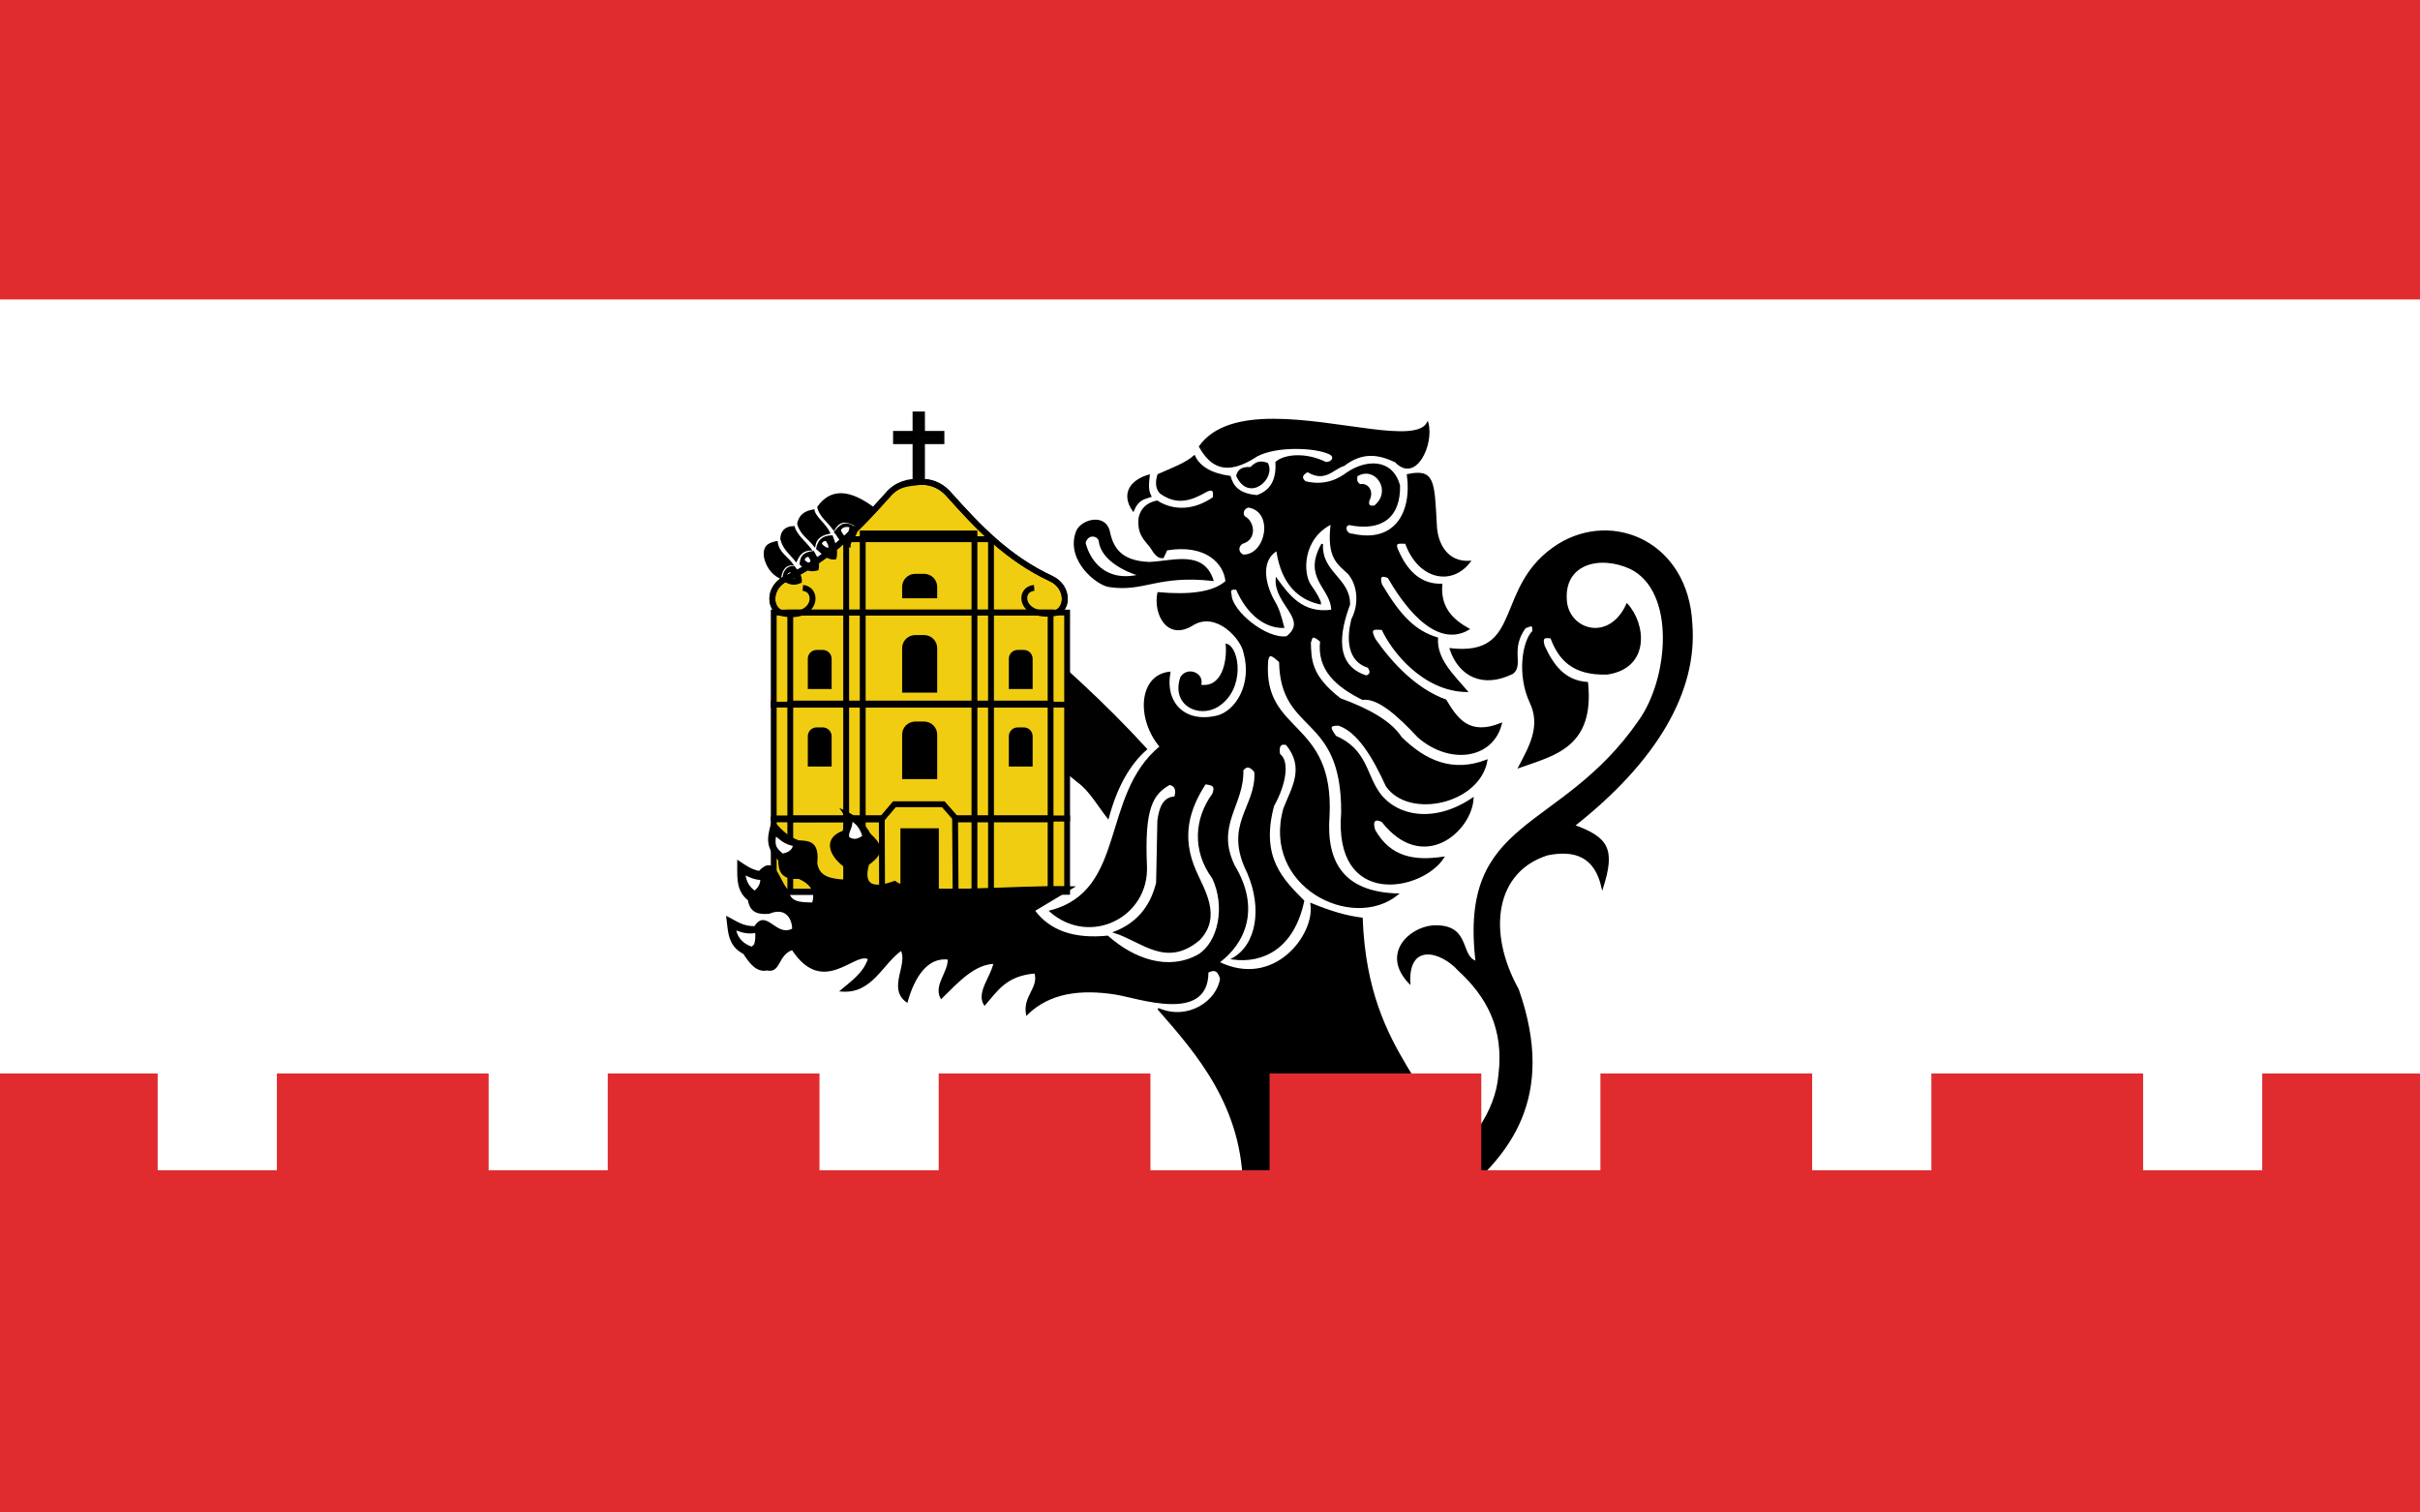 <?xml version="1.0" encoding="UTF-8" standalone="no"?>
<!-- Created with Inkscape (http://www.inkscape.org/) -->
<svg
   xmlns:svg="http://www.w3.org/2000/svg"
   xmlns="http://www.w3.org/2000/svg"
   version="1.0"
   width="800"
   height="500"
   id="svg2">
  <defs
     id="defs4" />
  <g
     transform="translate(23.001,-205.282)"
     id="layer1">
    <g
       transform="translate(1022.857,420)"
       id="g2819">
      <rect
         width="800"
         height="500"
         x="-1045.858"
         y="-214.718"
         id="rect2383"
         style="fill:#ffffff;fill-opacity:1;stroke:none" />
      <rect
         width="800"
         height="98.995"
         x="-1045.858"
         y="-214.718"
         id="rect2626"
         style="fill:#e12c2f;fill-opacity:1;stroke:none" />
      <g
         transform="matrix(0.547,0,0,0.547,-248.318,-178.459)"
         id="g2757">
        <path
           d="M -765.287,386.448 C -775.956,395.747 -783.49,409.749 -788.38,427.931 C -794.073,420.765 -799.373,411.174 -806.555,406.12 L -920.525,311.823 C -943.789,299.771 -952.941,314.231 -981.466,288.302 C -959.04,278.407 -940.387,263.483 -924.802,244.467 C -872.005,290.978 -817.072,329.821 -765.287,386.448 z"
           id="path3381"
           style="fill:#010101;fill-opacity:1;fill-rule:evenodd;stroke:#000000;stroke-width:1px;stroke-linecap:butt;stroke-linejoin:miter;stroke-opacity:1" />
        <g
           transform="translate(-272.374,342.536)"
           id="g3365">
          <path
             d="M -632.642,-158.625 L -632.642,-146.875 L -644.423,-146.875 L -644.423,-141.906 L -632.642,-141.906 L -632.642,-113.969 L -628.173,-113.969 L -628.173,-141.906 L -616.423,-141.906 L -616.423,-146.875 L -628.173,-146.875 L -628.173,-158.625 L -632.642,-158.625 z"
             id="rect3972"
             style="opacity:1;fill:#030202;fill-opacity:1;fill-rule:nonzero;stroke:#000000;stroke-width:2.988;stroke-linecap:round;stroke-linejoin:miter;stroke-miterlimit:4;stroke-dasharray:none;stroke-dashoffset:0;stroke-opacity:1" />
          <path
             d="M -546.83,-38.509 C -539.5,-42.467 -540.798,-54.628 -550.198,-59.023 C -576.658,-71.417 -594.167,-89.882 -611.742,-109.545 C -617.479,-116.341 -624.006,-118.024 -629.973,-117.506 C -638.389,-116.493 -643.467,-116.341 -649.203,-109.545 C -666.778,-89.882 -684.287,-71.417 -710.747,-59.023 C -720.147,-54.628 -721.446,-42.467 -714.115,-38.509 L -546.83,-38.509 z"
             id="path3996"
             style="fill:#f1cd11;fill-opacity:1;fill-rule:evenodd;stroke:#000000;stroke-width:3.543;stroke-linecap:butt;stroke-linejoin:miter;stroke-miterlimit:4;stroke-dasharray:none;stroke-opacity:1" />
          <path
             d="M -718.047,86.395 L -540.735,85.772 L -540.735,130.167 L -718.047,130.167 L -718.047,86.395 z"
             id="rect3977"
             style="fill:#f1cd11;fill-opacity:1;fill-rule:nonzero;stroke:#000000;stroke-width:3.515;stroke-linecap:round;stroke-linejoin:miter;stroke-miterlimit:4;stroke-dashoffset:0;stroke-opacity:1" />
          <path
             d="M -718.047,16.383 L -540.735,16.383 L -540.735,85.782 L -718.047,85.782 L -718.047,16.383 z"
             id="rect3979"
             style="fill:#f1cd11;fill-opacity:1;fill-rule:nonzero;stroke:#000000;stroke-width:3.515;stroke-linecap:round;stroke-linejoin:miter;stroke-miterlimit:4;stroke-dashoffset:0;stroke-opacity:1" />
          <path
             d="M -718.047,-38.626 L -540.735,-38.626 L -540.735,17.016 L -718.047,17.016 L -718.047,-38.626 z"
             id="path3982"
             style="fill:#f1cd11;fill-opacity:1;fill-rule:nonzero;stroke:#000000;stroke-width:3.515;stroke-linecap:round;stroke-linejoin:miter;stroke-miterlimit:4;stroke-dashoffset:0;stroke-opacity:1" />
          <path
             d="M -674.268,-82.944 L -586.739,-82.944 L -586.739,130.394 L -674.268,130.394 L -674.268,-82.944 z"
             id="rect3984"
             style="fill:none;fill-opacity:1;fill-rule:nonzero;stroke:#000000;stroke-width:3.543;stroke-linecap:round;stroke-linejoin:miter;stroke-miterlimit:4;stroke-dashoffset:0;stroke-opacity:1" />
          <path
             d="M -664.268,-86.444 L -596.739,-86.444 L -596.739,130.394 L -664.268,130.394 L -664.268,-86.444 z"
             id="rect3986"
             style="fill:none;fill-opacity:1;fill-rule:nonzero;stroke:#000000;stroke-width:3.543;stroke-linecap:round;stroke-linejoin:miter;stroke-miterlimit:4;stroke-dashoffset:0;stroke-opacity:1" />
          <path
             d="M -708.047,-38.626 L -550.735,-38.626 L -550.735,17.016 L -708.047,17.016 L -708.047,-38.626 z"
             id="path3989"
             style="fill:none;fill-opacity:1;fill-rule:nonzero;stroke:#000000;stroke-width:3.515;stroke-linecap:round;stroke-linejoin:miter;stroke-miterlimit:4;stroke-dashoffset:0;stroke-opacity:1" />
          <path
             d="M -708.047,16.383 L -550.735,16.383 L -550.735,85.782 L -708.047,85.782 L -708.047,16.383 z"
             id="path3991"
             style="fill:none;fill-opacity:1;fill-rule:nonzero;stroke:#000000;stroke-width:3.515;stroke-linecap:round;stroke-linejoin:miter;stroke-miterlimit:4;stroke-dashoffset:0;stroke-opacity:1" />
          <path
             d="M -708.047,86.395 L -550.735,86.395 L -550.735,130.167 L -708.047,130.167 L -708.047,86.395 z"
             id="rect3993"
             style="fill:none;fill-opacity:1;fill-rule:nonzero;stroke:#000000;stroke-width:3.515;stroke-linecap:round;stroke-linejoin:miter;stroke-miterlimit:4;stroke-dashoffset:0;stroke-opacity:1" />
          <path
             d="M -560.651,-53.512 C -570.927,-52.642 -568.898,-34.442 -546.872,-38.509 C -539.542,-42.467 -540.84,-54.628 -550.24,-59.023 C -576.701,-71.417 -594.209,-89.882 -611.785,-109.545 C -617.521,-116.341 -625.049,-118.024 -630.556,-117.506 C -636.063,-118.024 -643.591,-116.341 -649.327,-109.545 C -666.902,-89.882 -684.411,-71.417 -710.871,-59.023 C -720.271,-54.628 -721.57,-42.467 -714.239,-38.509 C -692.52,-33.217 -690.184,-52.642 -700.461,-53.512"
             id="path3999"
             style="fill:none;fill-opacity:0.75;fill-rule:evenodd;stroke:#000000;stroke-width:3.543;stroke-linecap:butt;stroke-linejoin:miter;stroke-miterlimit:4;stroke-dasharray:none;stroke-opacity:1" />
          <path
             d="M -652.571,130.156 L -652.737,86.204 L -645.105,77.216 L -615.573,77.233 L -608.454,85.36 L -608.141,130.156 L -652.571,130.156 z"
             id="path3363"
             style="fill:#f1cd11;fill-opacity:1;fill-rule:evenodd;stroke:#000000;stroke-width:3.543;stroke-linecap:butt;stroke-linejoin:miter;stroke-miterlimit:4;stroke-dasharray:none;stroke-opacity:1" />
          <rect
             width="19.683"
             height="33.257"
             x="-639.712"
             y="93.505"
             id="rect2377"
             style="opacity:1;fill:#000000;fill-opacity:1;fill-rule:nonzero;stroke:#000000;stroke-width:3.543;stroke-linecap:round;stroke-linejoin:miter;stroke-miterlimit:4;stroke-dasharray:none;stroke-dashoffset:0;stroke-opacity:1" />
          <path
             d="M -632.562,29.031 L -627.142,29.031 C -623.758,29.031 -621.034,31.756 -621.034,35.14 L -621.034,60.243 L -638.671,60.243 L -638.671,35.14 C -638.671,31.756 -635.946,29.031 -632.562,29.031 z"
             id="rect3348"
             style="fill:#000000;fill-opacity:1;fill-rule:nonzero;stroke:#000000;stroke-width:3.553;stroke-linecap:round;stroke-linejoin:miter;stroke-miterlimit:4;stroke-dashoffset:0;stroke-opacity:1" />
          <path
             d="M -632.562,-23.23 L -627.142,-23.23 C -623.758,-23.23 -621.034,-20.506 -621.034,-17.122 L -621.034,7.981 L -638.671,7.981 L -638.671,-17.122 C -638.671,-20.506 -635.946,-23.23 -632.562,-23.23 z"
             id="path3351"
             style="fill:#000000;fill-opacity:1;fill-rule:nonzero;stroke:#000000;stroke-width:3.553;stroke-linecap:round;stroke-linejoin:miter;stroke-miterlimit:4;stroke-dashoffset:0;stroke-opacity:1" />
          <path
             d="M -632.562,-60.243 L -627.142,-60.243 C -623.758,-60.243 -621.034,-57.518 -621.034,-54.134 L -621.034,-49.031 L -638.671,-49.031 L -638.671,-54.134 C -638.671,-57.518 -635.946,-60.243 -632.562,-60.243 z"
             id="path3353"
             style="fill:#000000;fill-opacity:1;fill-rule:nonzero;stroke:#000000;stroke-width:3.553;stroke-linecap:round;stroke-linejoin:miter;stroke-miterlimit:4;stroke-dashoffset:0;stroke-opacity:1" />
          <path
             d="M -570.609,-14.838 L -566.926,-14.838 C -564.625,-14.838 -562.774,-12.986 -562.774,-10.686 L -562.774,6.376 L -574.761,6.376 L -574.761,-10.686 C -574.761,-12.986 -572.91,-14.838 -570.609,-14.838 z"
             id="path3355"
             style="fill:#000000;fill-opacity:1;fill-rule:nonzero;stroke:#000000;stroke-width:2.415;stroke-linecap:round;stroke-linejoin:miter;stroke-miterlimit:4;stroke-dashoffset:0;stroke-opacity:1" />
          <path
             d="M -570.609,31.994 L -566.926,31.994 C -564.625,31.994 -562.774,33.846 -562.774,36.146 L -562.774,53.208 L -574.761,53.208 L -574.761,36.146 C -574.761,33.846 -572.91,31.994 -570.609,31.994 z"
             id="path3357"
             style="fill:#000000;fill-opacity:1;fill-rule:nonzero;stroke:#000000;stroke-width:2.415;stroke-linecap:round;stroke-linejoin:miter;stroke-miterlimit:4;stroke-dashoffset:0;stroke-opacity:1" />
          <path
             d="M -692.1,-14.838 L -688.416,-14.838 C -686.116,-14.838 -684.264,-12.986 -684.264,-10.686 L -684.264,6.376 L -696.252,6.376 L -696.252,-10.686 C -696.252,-12.986 -694.401,-14.838 -692.1,-14.838 z"
             id="path3359"
             style="fill:#000000;fill-opacity:1;fill-rule:nonzero;stroke:#000000;stroke-width:2.415;stroke-linecap:round;stroke-linejoin:miter;stroke-miterlimit:4;stroke-dashoffset:0;stroke-opacity:1" />
          <path
             d="M -692.1,31.994 L -688.416,31.994 C -686.116,31.994 -684.264,33.846 -684.264,36.146 L -684.264,53.208 L -696.252,53.208 L -696.252,36.146 C -696.252,33.846 -694.401,31.994 -692.1,31.994 z"
             id="path3361"
             style="fill:#000000;fill-opacity:1;fill-rule:nonzero;stroke:#000000;stroke-width:2.415;stroke-linecap:round;stroke-linejoin:miter;stroke-miterlimit:4;stroke-dashoffset:0;stroke-opacity:1" />
        </g>
        <path
           d="M -954.06,253.75 C -957.257,249.218 -962.864,245.167 -963.616,240.146 C -955.881,229.399 -944.794,229.464 -929.08,241.516 L -939.771,251.78 C -944.19,249.636 -949.641,246.117 -954.06,253.75 z M -953.483,255.316 C -950.382,258.54 -950.021,262.86 -944.473,264.044 C -944.834,260.047 -939.89,257.609 -940.415,253.424 C -947.464,247.772 -950.46,251.576 -953.483,255.316 z M -950.388,254.112 C -949.728,252.479 -947.425,250.942 -944.026,252.049 C -944.482,254.003 -945.263,257.817 -946.172,258.865 C -948.497,258.279 -949.875,255.604 -950.388,254.112 z M -975.773,250.162 C -974.385,243.938 -969.879,242.718 -966.257,242.079 C -965.674,246.224 -959.136,250.623 -956.784,255.8 C -961.254,256.736 -964.94,258.552 -965.77,263.582 C -969.156,259.16 -974.231,256.428 -975.773,250.162 z M -955.203,257.723 C -961.485,257.812 -963.495,261.105 -964.316,265.289 C -960.481,268.464 -957.781,272.03 -953.071,271.266 C -951.767,266.957 -953.498,262.462 -955.203,257.723 z M -958.642,260.13 C -960.794,260.135 -961.58,261.165 -961.909,262.538 C -960,264.36 -959.193,265.195 -956.854,265.296 C -956.775,262.729 -957.429,262.267 -958.642,260.13 z M -976.892,272.735 C -980.263,268.408 -984.409,265.627 -985.957,259.477 C -985.879,255.569 -983.883,252.198 -978.255,252.128 C -976.875,257.226 -971.418,261.305 -967.996,265.892 C -973.461,266.029 -975.427,269.487 -976.892,272.735 z M -966.497,267.179 C -972.734,267.933 -973.93,270.383 -974.303,274.631 C -970.801,278.224 -968.412,279.186 -963.809,277.928 C -962.97,273.505 -964.169,271.062 -966.497,267.179 z M -969.272,269.678 C -971.412,269.911 -972.084,271.018 -972.265,272.418 C -970.174,274.027 -969.895,274.661 -967.558,274.514 C -967.752,271.952 -967.839,271.674 -969.272,269.678 z M -979.115,274.873 C -984.936,274.863 -986.053,280.251 -986.385,282.998 C -991.701,280.318 -994.557,275.882 -995.794,270.596 C -996.866,263.382 -992.85,262.104 -988.523,261.188 C -987.624,267.986 -982.318,270.378 -979.115,274.873 z M -978.157,276.233 C -983.046,276.089 -984.874,280.301 -984.613,284.557 C -980.101,286.661 -978.332,287.431 -973.967,285.504 C -973.792,281.005 -975.312,280.389 -978.157,276.233 z M -980.359,279.041 C -982.44,279.589 -982.941,280.784 -982.913,282.195 C -980.606,283.476 -979.641,284.174 -977.353,283.681 C -977.924,281.177 -978.646,280.803 -980.359,279.041 z"
           id="path3389"
           style="fill:#000000;fill-opacity:1;fill-rule:evenodd;stroke:#000000;stroke-width:1px;stroke-linecap:butt;stroke-linejoin:miter;stroke-opacity:1" />
        <g
           transform="translate(-1036.019,346.175)"
           id="g3477">
          <path
             d="M 347.656,-158.875 C 328.821,-158.873 312.072,-155.169 303.062,-142.594 C 309.568,-131.104 318.629,-124.535 337.656,-137.125 C 349.72,-143.447 372.625,-142.358 381,-138.594 C 385.748,-136.789 383.348,-132.592 379.188,-132.781 C 366.872,-138.804 354.509,-137.434 349.312,-133.125 C 349.841,-123.237 346.824,-115.851 337.656,-112.75 C 326.397,-113.737 322.914,-118.575 321.281,-124.375 C 309.739,-126.001 302.85,-130.262 299.781,-136.781 C 294.74,-132.289 286.364,-129.232 277.938,-125.469 C 276.597,-120.913 276.833,-117.177 279.375,-114.562 C 289.441,-107.301 297.956,-110.452 307.062,-115.656 C 311.123,-117.601 311.967,-115.976 311.438,-111.656 C 300.704,-104.141 288.119,-102.617 277.188,-109.469 C 271.185,-108.176 267.771,-104.802 266.625,-99.625 C 265.478,-89.531 270.11,-86.355 273.562,-81.781 C 275.632,-78.284 277.816,-75.259 280.844,-75.594 L 283.031,-80.312 C 307.106,-84.349 318.137,-71.963 319.094,-61.031 C 311.192,-53.965 296.505,-52.433 277.938,-54.094 C 275.354,-41.682 283.571,-25.134 299.062,-35.156 C 313.357,-43.566 328.5,-26.51 330,-18.031 C 335.367,1.158 325.012,17.884 313.25,20.562 C 293.004,25.179 281.507,11.589 284.844,-6.031 C 266.35,-3.972 265.251,22.297 279.375,38.781 C 243.311,68.262 259.704,126.048 212.75,138.219 C 236.781,159.239 272.009,141.433 270.656,110.906 C 269.131,75.86 274.226,67.374 284.844,61.375 C 288.232,62.21 289.59,64.658 288.125,69.375 C 281.317,69.566 278.957,75.654 277.938,83.562 L 277.188,121.094 C 273.326,136.716 264.315,146.022 251.719,150.969 C 268.072,156.109 282.744,172.212 302.688,155.344 C 316.301,141.29 304.825,124.412 300.5,114.188 C 291.128,93.068 296.414,76.329 306.344,61 C 309.401,61.707 313.563,61.298 311.062,67.562 C 300.511,81.888 298.612,101.312 311.062,118.188 C 319.125,135.314 314.798,157.034 302.344,164.812 C 283.978,174.95 263.229,167.554 247.344,153.5 C 227.094,155.53 212.185,150.442 202.906,137.844 L 226.562,123.656 C 190.626,122.564 129.729,129.604 118.781,120.375 C 103.799,125.852 99.459,121.391 102.75,109.812 C 113.223,102.432 110.107,97.759 103.656,91.656 C 100.675,86.189 95.969,81.106 86.719,77.031 C 90.06,81.516 88.54,86.015 87.594,90.5 C 87.544,90.371 87.484,90.257 87.438,90.125 C 76.08,94.302 79.054,103.986 88.188,110.906 C 92.414,114.641 90.198,117.069 88.531,119.625 C 80.222,119.141 72.522,117.939 71.406,109.062 C 72.725,96.37 67.087,96.18 60.594,95.906 C 52.921,93.174 48.739,87.912 44.906,83.562 C 42.819,91.841 39.818,98.771 48.844,107.312 C 48.918,113.436 50.007,118.908 60.844,118.188 C 68.316,121.532 71.496,126.469 69.219,133.469 C 62.356,133.303 55.253,133.46 54.312,126.188 C 48.108,119.694 46.514,104.193 37,114.25 C 37.03,114.323 37.034,114.397 37.062,114.469 C 31.363,113.356 28.142,110.68 24.062,108.031 C 24.26,115.794 22.566,125.285 30.5,131.375 C 31.67,139.206 36.93,139.688 42.656,139.312 C 53.495,134.899 57.256,143.081 57.219,149.125 C 46.695,154.73 41.093,136.772 34.281,147.688 C 34.292,147.72 34.302,147.748 34.312,147.781 C 26.589,147.899 22.489,144.397 17.438,141.844 C 18.51,149.838 17.962,158.803 27.625,163.688 C 31.483,169.735 35.609,174.817 41.562,173.531 C 49.649,175.378 47.431,164.429 56.844,161.156 C 75.679,189.995 94.467,161.501 103.094,166.969 C 100.083,175.977 92.835,180.753 86.344,186.281 C 104.864,188.026 111.058,169.448 122.781,161.531 C 127.454,170.618 114.763,184.671 126.062,192.844 C 130.192,178.156 138.068,165.352 151.188,166.969 C 151.875,174.86 142.662,182.765 146.812,190.656 C 156.806,180.853 166.532,169.937 178.875,169.531 C 177.553,177.624 168.418,187.216 173.031,194.656 C 180.366,186.313 185.799,176.724 203.625,175.375 C 206.366,184.862 196.629,189.394 198.531,200.5 C 212.209,187.098 231.046,184.837 252.062,188.094 C 265.944,190.245 307.973,205.68 307.812,175 C 311.281,173.145 314.274,173.135 315.812,179 C 313.846,192.779 296.126,205.054 277.938,197.219 C 300.672,223.294 330.101,256.039 329.656,307.562 L 458.219,311.219 C 489.281,285.857 518.508,251.358 495.375,185.562 C 475.954,150.696 481.175,114.009 513.219,103.969 C 529.961,100.572 542.235,105.102 546.375,124 C 553.819,100.643 549.599,93.956 529.25,86.5 C 578.477,47.757 603.591,5.639 600.25,-35.531 C 597.841,-84.447 552.929,-103.856 519.781,-83.219 C 480.328,-58.174 500.169,-15.155 454.562,-20.219 C 460.063,-4.043 474.108,3.191 492.094,-5.656 C 498.55,-10.729 489.919,-20.107 499.75,-33.344 C 501.769,-33.521 505.112,-36.816 504.469,-30.781 C 498.755,-25.411 494.959,-5.006 503.031,12.188 C 509.72,26.463 502.62,38.769 496.094,51.156 C 517.517,43.576 541.185,38.761 537.25,0.188 C 523.252,-0.793 516.375,-10.472 511.031,-22.031 C 509.117,-28.45 512.674,-27.242 515.406,-27.156 C 520.147,-14.392 528.261,-4.638 549.281,-5.281 C 574.868,-9.071 572.201,-35.257 561.281,-47.188 C 550.795,-24.045 526.626,-31.049 524.5,-48.625 C 522.058,-71.931 544.517,-77.717 563.469,-69.031 C 591.497,-55.181 587.016,-2.085 568.562,23.469 C 520.929,92.153 459.738,80.723 470.25,168.812 C 459.487,165.778 466.985,145.927 443.656,147.312 C 429.612,148.694 413.155,164.073 429.812,181.562 C 428.665,156.807 448.767,161.778 459.688,173.906 C 476.626,189.459 487.475,208.775 484.094,236.906 C 482.208,260.432 466.371,279.268 450.562,292.625 C 452.961,244.344 404.401,230.091 401.031,142.594 C 391.787,141.438 382.527,138.794 370.438,133.844 C 373.338,152.295 348.443,185.901 314.344,169.156 C 330.285,157.459 339.285,136.505 323.812,110.906 C 311.779,86.069 329.611,74.031 328.906,52.969 C 331.456,49.504 334.013,50.752 336.562,54.062 C 337.771,75.56 317.467,85.512 332.188,114.906 C 341.398,136.212 337.935,158.574 323.094,166.969 C 341.202,169.357 359.665,160.495 365.719,132.031 C 353.263,119.442 339.027,106.024 347.5,74.469 C 354.966,61.145 356.855,47.494 351.125,43.5 C 350.288,38.684 351.483,36.305 355.5,37.312 C 367.297,51.668 358.914,63.776 354.062,76.281 C 340.966,123.025 395.2,150.091 422.531,128 C 389.717,126.975 378.905,108.833 381,80.656 C 383.9,22.385 341.07,31.726 343.844,-12.219 C 344.406,-19.626 348.132,-15.443 351.5,-12.562 C 352.267,31.629 389.272,17.887 389.031,78.469 C 384.241,136.333 437.504,125.668 450.219,105.781 C 432.97,108.353 418.219,106.126 408.688,89.406 C 407.102,85.009 407.844,81.069 413.406,83.938 C 438.104,115.368 467.001,89.658 468.062,70.094 C 445.073,85.71 422.206,81.412 411.594,67.188 C 403.108,55.528 403.884,40.787 385,32.594 C 383.035,29.307 378.97,25.24 387.188,25.656 C 398.451,29.556 407.604,44.073 415.969,62.469 C 429.599,82.214 471.868,72.968 476.438,47.156 C 455.95,54.991 439.395,47.751 424.719,33.312 C 418.693,23.983 405.606,16.418 387.938,10 C 369.674,-3.979 370.041,-14.017 369.719,-24.219 C 370.791,-25.946 369.791,-30.466 376.281,-24.969 C 374.345,-7.584 385.993,2.254 401.406,10 C 410.937,8.847 422.868,19.674 435.281,32.938 C 454.528,49.527 479.993,45.617 485.156,24.938 C 465.597,32.787 458.414,21.92 451.656,10.75 C 433.705,4.229 419.124,-11.339 409.062,-25.688 C 404.356,-34.036 409.801,-32.213 413.406,-32.25 C 419.499,-18.925 438.322,4.892 464.406,5.281 C 455.909,-4.638 445.768,-14.074 446.562,-26.781 C 432.785,-30.956 423.94,-40.269 412.688,-59.188 C 411.231,-64.044 412.692,-65.505 417.062,-63.562 C 424.918,-49.961 444.599,-20.092 465.5,-32.25 C 456.317,-37.459 448.001,-44.557 449.125,-59.188 C 437.403,-58.909 428.77,-65.901 422.875,-79.219 C 419.614,-85.758 424.448,-84.211 427.625,-84.312 C 434.991,-63.309 454.729,-58.13 466.219,-73.031 C 452.484,-72.24 446.231,-83.71 445.844,-95.25 C 444.425,-121.758 444.583,-128.824 428.719,-125.469 C 431.828,-102.865 421.359,-83.517 395.219,-89.438 C 391.003,-89.421 389.786,-94.991 393.375,-95.625 C 413.276,-91.584 423.975,-100.423 423.625,-118.938 C 419.133,-135.535 402.965,-133.956 392.281,-126.562 C 387.67,-123.181 379.479,-118.083 366.812,-121.125 C 364.171,-123.31 364.102,-125.471 368.25,-127.656 C 378.851,-121.173 383.444,-129.344 390.125,-131.312 C 401.735,-140.224 411.751,-138.05 421.438,-133.5 C 433.588,-120.549 444.217,-144.243 440.75,-156.812 C 433.515,-143.386 386.224,-158.879 347.656,-158.875 z M 340.281,-133.031 C 337.944,-133.053 336.051,-131.941 333.906,-129.719 C 327.875,-130.089 326.414,-127.726 325.594,-124.969 C 332.75,-109.167 348.669,-123.441 343.812,-132.312 C 342.508,-132.788 341.344,-133.021 340.281,-133.031 z M 403.094,-126.688 C 412.144,-127.158 418.489,-114.334 408.875,-106.531 C 406.355,-106.08 404.382,-106.31 405,-109.781 C 408.405,-116.192 403.734,-120.418 399.938,-119.312 C 396.985,-121.194 397.827,-123.056 397.875,-124.938 C 399.653,-126.054 401.418,-126.6 403.094,-126.688 z M 272.375,-125.156 C 261.435,-122.018 255.865,-114.046 262.844,-103.969 C 265.615,-110.814 269.559,-111.23 273.344,-112.5 C 271.255,-116.375 271.901,-120.769 272.375,-125.156 z M 332.5,-106.219 C 348.747,-103.567 343.532,-76.394 329.219,-76.812 C 325.779,-78.436 325.652,-82.227 328.625,-84.25 C 337.267,-86.528 335.759,-97.096 330.125,-99.969 C 328.23,-101.601 329.065,-105.58 332.5,-106.219 z M 239.75,-97.906 C 235.148,-97.828 230.172,-94.908 228.719,-91.062 C 222.336,-73.837 241.34,-58.982 248.406,-58.156 C 269.499,-54.979 277.219,-65.558 310.844,-61.875 C 304.991,-79.575 287.302,-73.047 272.656,-72.344 C 254.585,-72.999 250.106,-81.809 248.031,-92.062 C 246.691,-96.333 243.329,-97.967 239.75,-97.906 z M 382.719,-96.125 C 380.098,-75.036 386.77,-71.921 393.125,-65.812 C 399.26,-58.327 399.728,-46.963 395.188,-38.188 C 391.149,-22.247 395.228,-12.146 405,-9.344 C 406.289,-7.181 407.198,-5.102 403.812,-3.719 C 383.541,-10.06 387.279,-30.856 393.406,-47.094 C 393.734,-62.758 376.102,-66.307 377.062,-83.625 C 365.281,-62.917 383.002,-57.304 383,-43.531 C 365.04,-40.891 356.55,-52.775 349.438,-62.531 C 348.447,-47.179 369.655,-38.235 355.688,-27.469 C 343.006,-25.637 321.957,-43.067 321.812,-53.031 C 320.707,-56.811 322.661,-56.634 325.375,-56.594 C 332.013,-41.227 342.641,-33.335 353.594,-33.438 C 351.981,-39.659 350.734,-44.272 348.125,-48.688 C 343.413,-56.66 337.925,-72.948 349.719,-80.062 C 351.476,-68.899 356.23,-51.924 375.875,-47.688 C 375.96,-49.271 372.986,-54.339 369.906,-58.656 C 364.781,-65.841 364.578,-87.175 382.719,-96.125 z M 238.375,-88.688 C 240.285,-88.668 242.076,-87.445 242.469,-85.656 C 243.801,-73.833 259.03,-67.134 266.75,-64.812 C 244.906,-59.626 235.882,-74.753 233.562,-84.438 C 234.43,-87.517 236.465,-88.707 238.375,-88.688 z M 319.25,-22.906 C 320.116,-12.381 316.866,3.975 303.281,1.812 C 305.851,-5.157 295.845,-9.423 291.812,-3.062 C 286.18,13.544 302.688,21.26 313.969,14.188 C 330.169,3.897 326.628,-20.757 319.25,-22.906 z M 28.031,115.812 C 31.016,117.15 33.733,118.718 38,118.875 C 38.017,122.067 36.419,124.504 34.094,126.375 C 30.756,124.071 28.478,120.778 28.031,115.812 z M 22.25,149.125 C 25.914,150.313 29.212,151.909 34.875,150.812 C 35.078,153.493 35.04,156.121 34.188,158.5 C 33.67,159.195 33.019,159.744 32.219,160.188 C 27.245,158.383 23.47,155.219 22.25,149.125 z M 35.375,152.438 C 35.67,155.006 35.279,156.955 34.281,158.375 C 34.939,156.499 35.277,154.478 35.375,152.438 z"
             id="path3388"
             style="fill:#000000;fill-opacity:1;fill-rule:evenodd;stroke:#000000;stroke-width:1px;stroke-linecap:butt;stroke-linejoin:miter;stroke-opacity:1" />
          <path
             d="M 57.759,98.386 C 57.082,102.051 53.961,103.277 51.005,103.953 C 46.578,100.311 45.439,98.648 46.642,92.134 C 49.604,94.598 52.093,97.302 57.759,98.386 z"
             id="path3455"
             style="fill:#ffffff;fill-opacity:1;fill-rule:evenodd;stroke:#000000;stroke-width:1px;stroke-linecap:butt;stroke-linejoin:miter;stroke-opacity:1" />
          <path
             d="M 90.821,93.812 C 94.288,96.06 97.05,94.786 99.682,92.863 C 97.866,87.174 95.372,84.878 92.72,83.369 C 92.792,88.433 89.847,90.331 90.821,93.812 z"
             id="path3428"
             style="fill:#ffffff;fill-opacity:1;fill-rule:evenodd;stroke:#000000;stroke-width:1px;stroke-linecap:butt;stroke-linejoin:miter;stroke-opacity:1" />
        </g>
      </g>
      <path
         d="M -1045.858,140.157 L -1045.858,285.282 L -245.858,285.282 L -245.858,140.157 L -298.014,140.157 L -298.014,172.157 L -337.389,172.157 L -337.389,140.157 L -407.389,140.157 L -407.389,172.157 L -446.796,172.157 L -446.796,140.157 L -516.796,140.157 L -516.796,172.157 L -556.171,172.157 L -556.171,140.157 L -626.171,140.157 L -626.171,172.157 L -665.546,172.157 L -665.546,140.157 L -735.546,140.157 L -735.546,172.157 L -774.952,172.157 L -774.952,140.157 L -844.952,140.157 L -844.952,172.157 L -884.327,172.157 L -884.327,140.157 L -954.327,140.157 L -954.327,172.157 L -993.733,172.157 L -993.733,140.157 L -1045.858,140.157 z"
         id="rect2455"
         style="fill:#e12c2f;fill-opacity:1;stroke:none" />
    </g>
  </g>
</svg>
